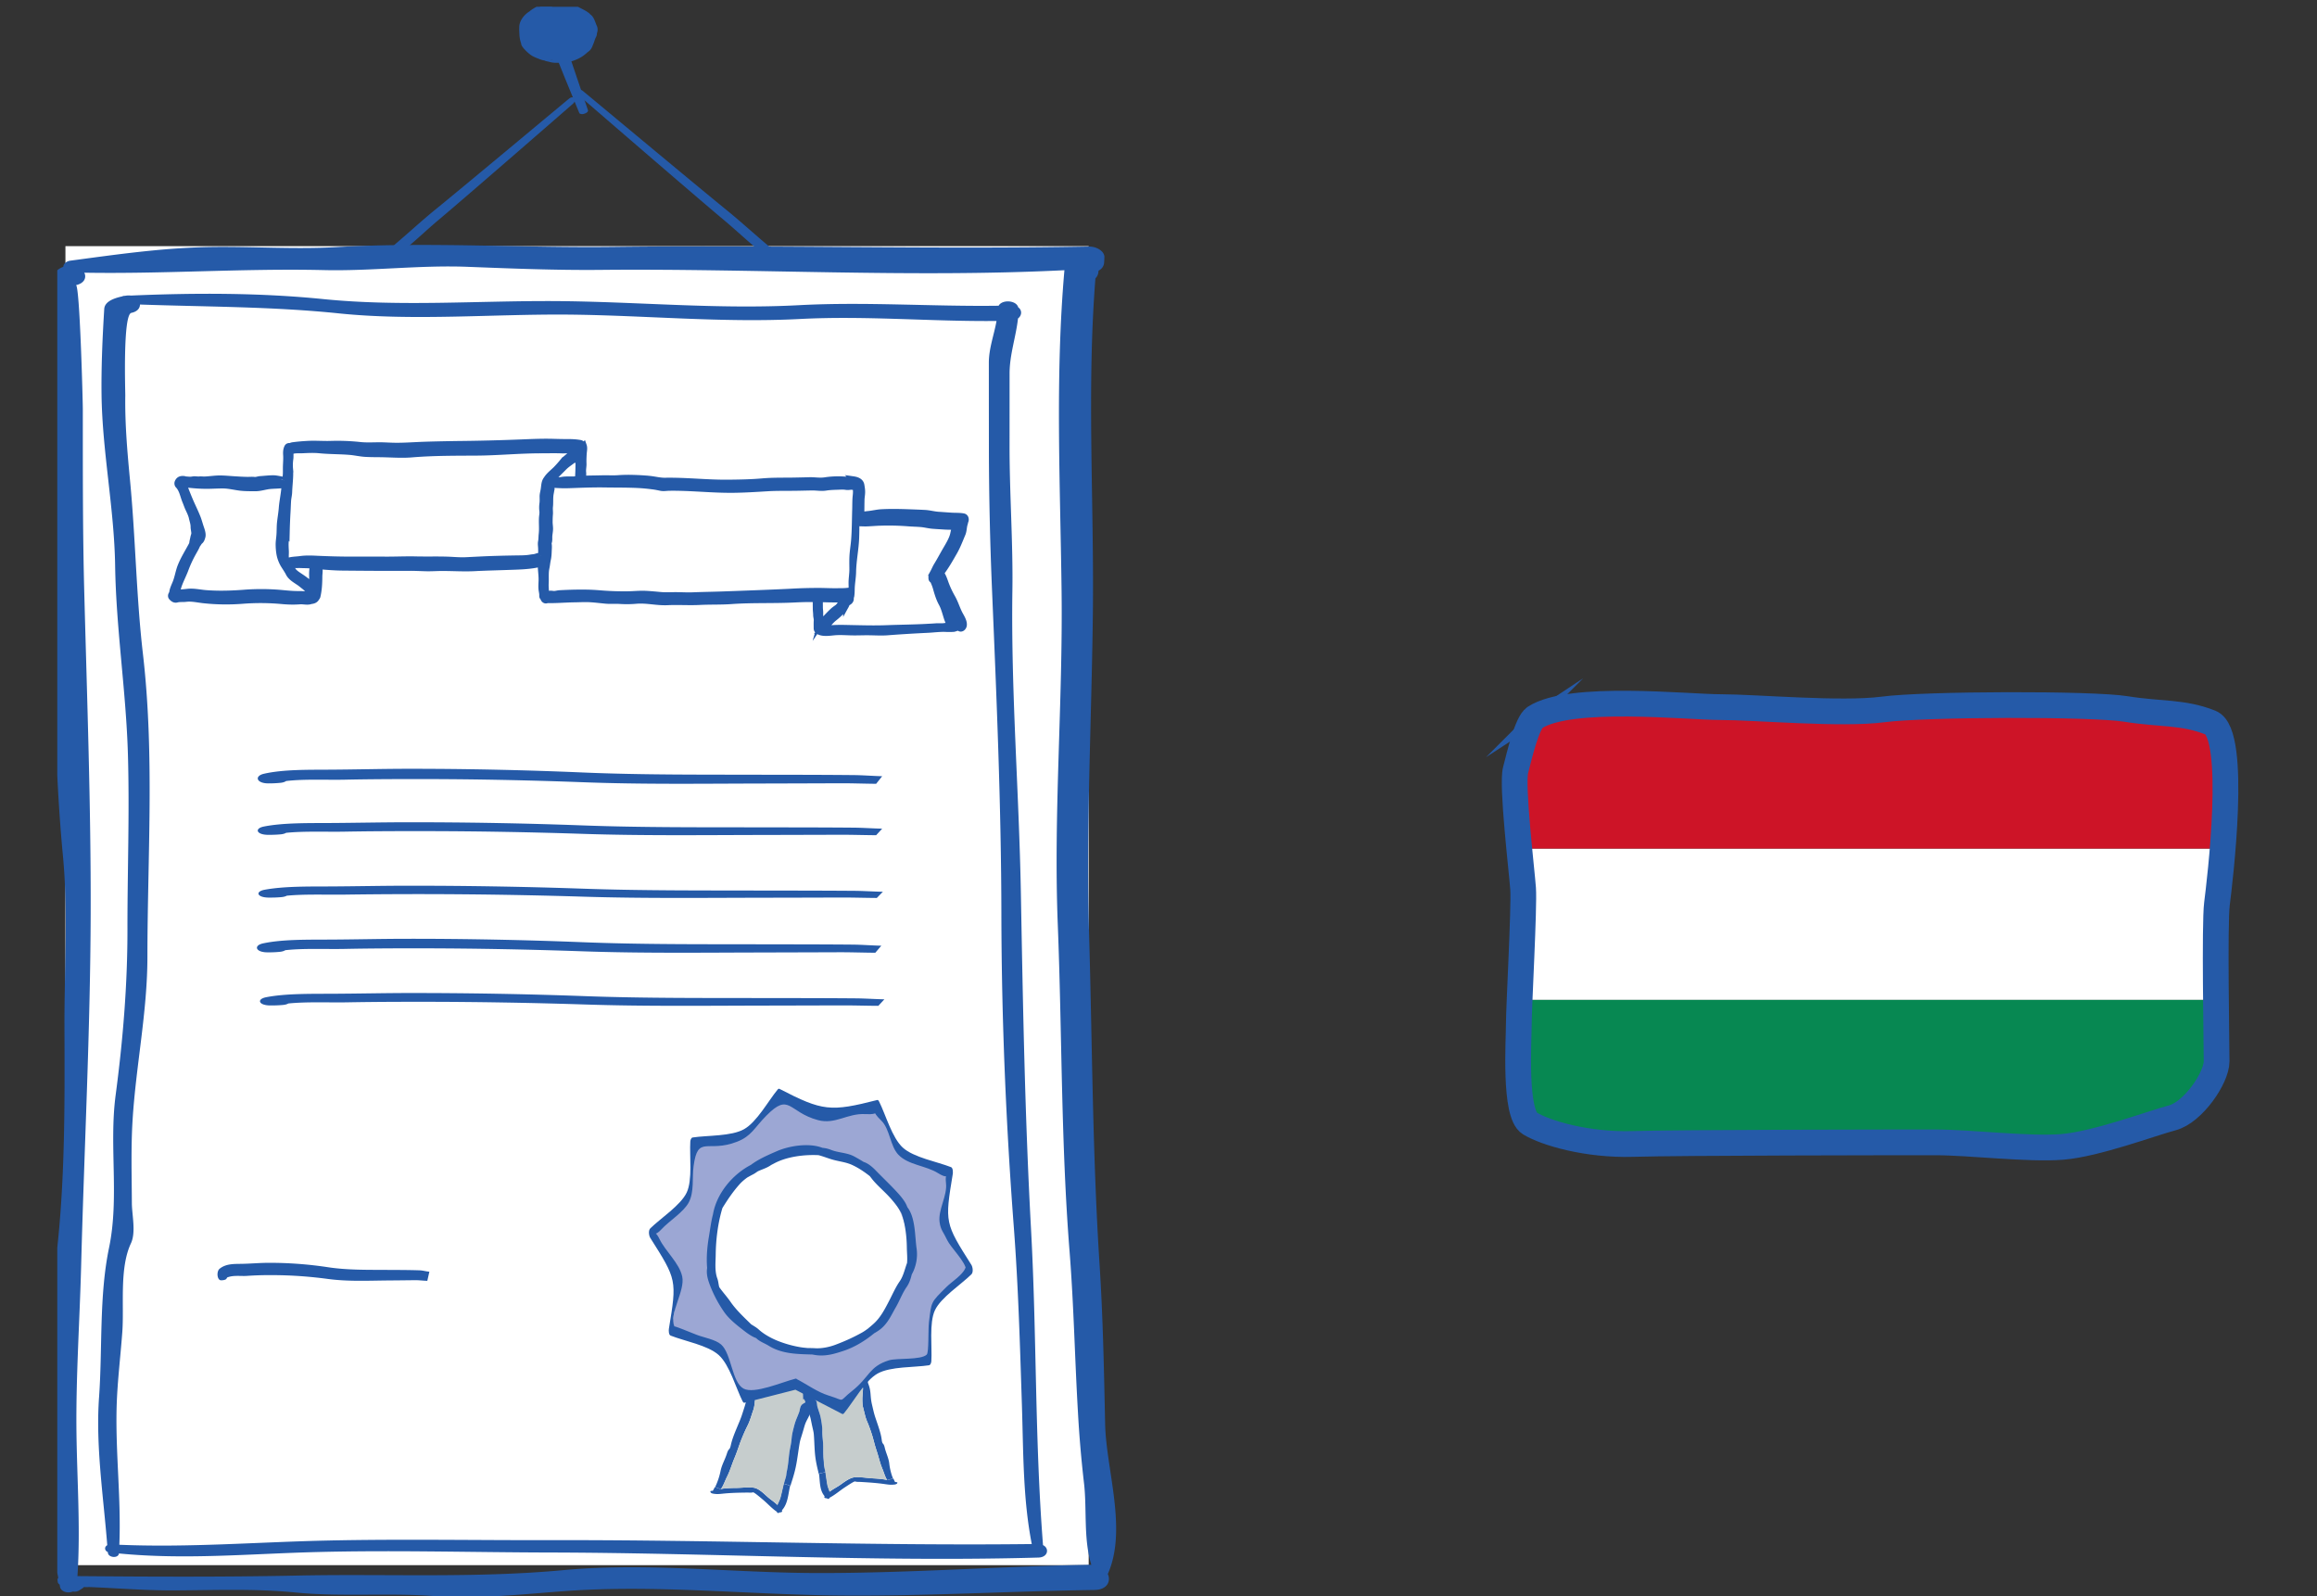 <svg xmlns="http://www.w3.org/2000/svg" xmlns:xlink="http://www.w3.org/1999/xlink" width="180" height="124" viewBox="0 0 180 124"><rect x="0" y="0" width="180" height="124" fill="#333333" stroke="none"/><path fill="#FFF" d="M5.083 19.122h79.493v102.467H5.083z"/><defs><path id="a" d="M4.45.53h82.257v122.909H4.45z"/></defs><clipPath id="b"><use xlink:href="#a" overflow="visible"/></clipPath><path clip-path="url(#b)" fill="#255AA8" d="M45.093 8.846c-.046-.014-.075-.035-.089-.067-.009-.009-2.074-5.002-2.519-6.269-.198-.564-.521-1.081-.682-1.666-.097-.354.91-.759 1.044-.397.228.631.549 1.235.739 1.871.385 1.289 2.105 6.26 2.101 6.28-.02.104-.127.178-.252.223-.119.047-.253.061-.342.025"/><path fill="#255AA8" d="M44.628 7.905a.425.425 0 0 1-.114.152c-.015.018-8.311 7.24-10.411 9.001-.934.78-1.8 1.629-2.76 2.396-.59.472-1.189-.023-.593-.529 1.044-.881 2.054-1.821 3.106-2.673 2.133-1.729 10.366-8.609 10.403-8.629.168-.093.285-.076.348-.007.071.061.087.165.021.289M44.889 7.293a.52.52 0 0 0 .129.158c.016.021 8.958 7.751 11.219 9.642 1.003.838 1.943 1.739 2.975 2.568.631.505 1.21.054.568-.489-1.125-.942-2.218-1.947-3.347-2.864-2.291-1.86-11.147-9.247-11.185-9.269-.178-.105-.296-.095-.356-.031-.068.054-.08.157-.003.285"/><path fill="#FFF" d="M6.36 93.368s-.177 4.947-.38 9.725c-.174 4.093-.151 7.289-.265 7.917-.248 1.36 2.136-2.203 2.136-2.203s.943-3.402.604-7.001c-.27-2.846-2.095-8.438-2.095-8.438M80.652 96.11s.098 3.021.369 8.54c.032.643 2.995.073 2.995.073l-.446-7.103-2.918-1.51z"/><defs><path id="c" d="M4.45.53h82.257v123.542H4.45z"/></defs><clipPath id="d"><use xlink:href="#c" overflow="visible"/></clipPath><path clip-path="url(#d)" fill="#255AA8" d="M47.653 19.18c-7.238.087-14.318-.393-21.549.017-3.174.179-6.465-.053-9.652-.009-3.73.05-7.337.574-10.978 1.061-.338.044-.554.259-.554.477-1.682.609-.968 3.37-.877 4.418.406 4.658.152 9.397.169 14.078.027 9.025-.181 18.226.674 27.229.421 4.412.107 8.911.121 13.331.018 5.542.055 11.153-.509 16.681-.434 4.263-.276 8.641-.388 12.917-.116 4.307-.459 8.909.418 13.193-.04.049-.065.104-.061.155.004.055.011.108.02.163.007.078.061.151.143.2.017.07.025.142.041.213.074.31.513.483.905.362.035-.009.065-.02.097-.03a.677.677 0 0 0 .502-.101c.092-.06.181-.117.271-.177.033-.021.051-.047.075-.07.125.008.25.01.385-.001.693.029 1.388.062 2.079.103 1.491.08 2.96.162 4.457.158 3.206-.01 6.314-.154 9.512.163 3.537.351 7.217.012 10.786.28 3.387.256 6.922-.157 10.288-.399 6.86-.487 13.927.264 20.839.349 6.765.081 13.414-.332 20.152-.425 1.002-.013 1.299-.686 1.042-1.241 1.537-3.454-.132-8.095-.207-11.652-.088-4.121-.165-8.25-.431-12.367-.553-8.551-.569-17.16-.816-25.723-.24-8.294.196-16.579.293-24.878.101-8.69-.483-17.351.198-26.028a.817.817 0 0 0 .239-.596c.247-.129.422-.341.439-.643.01-.13.016-.261.021-.389.028-.474-.598-.856-1.206-.846-12.223.222-24.639-.124-36.938.027m-11.341 1.547c3.458.134 6.847.272 10.319.239 11.943-.118 24.18.618 36.06.025-.726 8.31-.322 16.616-.22 24.938.105 8.628-.636 17.254-.296 25.878.334 8.454.247 16.978.917 25.417.328 4.159.407 8.318.65 12.48a90.11 90.11 0 0 0 .464 5.456c.25 2.042-.055 4.374.577 6.403-.03 0-.058-.008-.088-.005-7.055.124-14.034.651-21.119.642-6.612-.004-13.237-.832-19.801-.226-6.894.639-13.724.279-20.646.422-5.689.119-11.412.092-17.112.043.247-3.699-.034-7.502-.077-11.199-.049-4.278.25-8.585.363-12.868.238-9.15.717-18.282.741-27.441.024-8.307-.281-16.642-.498-24.949-.125-4.727-.109-9.448-.112-14.174 0-.688-.239-9.721-.536-9.654.674-.152.832-.595.653-.97 6.172.108 12.403-.346 18.602-.202 3.728.087 7.402-.397 11.159-.255"/><path clip-path="url(#d)" fill="#255AA8" d="M10.159 22.961a1.366 1.366 0 0 0-.41.013c-.006 0-.016.003-.024.005l-.06.003a.411.411 0 0 0-.177.044c-.659.145-1.356.405-1.39.977-.137 2.225-.236 4.453-.209 6.679.059 4.434.989 8.831 1.055 13.265.075 4.904.857 9.791.995 14.701.129 4.521-.042 9.011-.037 13.528.003 4.34-.347 8.588-.919 12.905-.519 3.938.298 7.967-.512 11.854-.779 3.745-.503 7.814-.776 11.613-.271 3.775.34 7.696.638 11.489-.233.124-.226.416.044.535.001.017.004.033.006.047.025.394.812.465.857.06 5.142.5 10.088.03 15.234-.106 6.118-.161 12.189.021 18.312.033 12.627.029 25.31.748 37.891.392.756-.024.855-.729.352-.966-.643-8.169-.483-16.378-.932-24.557-.476-8.707-.629-17.418-.789-26.128-.141-7.816-.773-15.631-.659-23.444.057-3.747-.224-7.523-.22-11.279l.002-5.623c.003-1.461.495-2.823.654-4.259.315-.24.326-.653.018-.868-.156-.562-1.256-.618-1.523-.123-5.156.071-10.33-.318-15.51-.043-6.355.339-12.593-.278-18.917-.318-5.981-.036-12.056.443-18.005-.152-4.923-.498-10.017-.492-14.989-.277m16.144 1.382c5.853.604 12.014.042 17.906.097 5.994.059 11.91.651 17.947.34 5.115-.266 10.179.207 15.26.155-.192 1.089-.597 2.126-.596 3.253 0 2.128.002 4.26.004 6.389.002 3.759.085 7.499.243 11.252.355 8.372.714 16.815.727 25.194.014 8.125.354 16.271.972 24.38.346 4.586.474 9.169.623 13.761.116 3.574.07 7.236.766 10.785-12.361.142-24.817-.328-37.227-.304-5.856.016-11.666-.096-17.515.031-5.415.117-10.706.556-16.142.328.145-3.531-.291-7-.215-10.522.043-1.987.296-3.981.443-5.968.159-2.066-.243-4.978.675-6.931.401-.859.075-2.215.07-3.114-.009-2.131-.076-4.255.052-6.387.256-4.263 1.153-8.451 1.156-12.733.006-7.853.561-15.728-.35-23.567-.519-4.482-.57-8.968-.999-13.45-.211-2.204-.402-4.398-.37-6.607.004-.349-.197-6.28.47-6.419.473-.098.673-.373.67-.648 5.174.181 10.287.154 15.43.685M46.358 1.99c-.117-.25-.205-.677-.503-.872a.723.723 0 0 0-.071-.079 2.699 2.699 0 0 0-.463-.293c-.196-.104-.396-.202-.592-.306a1.008 1.008 0 0 0-.384-.128 7.083 7.083 0 0 0-.3-.079c-.235-.057-.471-.011-.71-.044a1.294 1.294 0 0 0-.251-.008c-.41-.052-.948.101-1.274.275-.22.12-.479.256-.671.425-.484.302-.818.799-.799 1.268-.013.169.005.347.011.511.01.231.048.479.133.704.006.123.068.229.157.341.157.198.368.397.586.56.164.118.381.21.581.286.134.054.313.127.482.146.019.011.039.02.06.027.109.039.228.055.342.087.431.123.868.055 1.302-.002.059 0 .119-.003.178-.009.257-.027.453-.108.676-.206.307-.134.568-.322.792-.534.078-.054.151-.108.206-.174.14-.152.182-.321.259-.498.07-.158.107-.346.192-.498a.634.634 0 0 0 .075-.302.754.754 0 0 0-.014-.598m-3.479 2.664a1.584 1.584 0 0 1-.16-.035l.229.038c-.024-.001-.046 0-.069-.003"/><path fill="#255AA8" d="M68.533 60.3c-.757-.019-1.506-.083-2.255-.088-2.349-.024-4.695-.023-7.045-.027-4.672-.013-9.345.021-13.998-.177a312.573 312.573 0 0 0-13.466-.285c-2.07 0-4.125.058-6.194.068-1.654.01-3.579-.022-5.068.317-.78.178-.59.78.424.748.284.001.564-.016.838-.041.21-.019.364-.072.457-.141 1.417-.169 3.159-.074 4.554-.105 1.927-.041 3.842-.047 5.771-.047 4.276 0 8.537.087 12.797.247 4.508.17 9.013.109 13.533.099 2.116-.005 4.228-.012 6.343-.02.955-.005 1.891.033 2.841.041l.468-.589zM68.533 64.374c-.759-.017-1.506-.073-2.255-.079-2.349-.02-4.695-.019-7.045-.023-4.672-.01-9.345.021-13.998-.152-4.483-.166-8.96-.245-13.466-.243-2.07 0-4.125.047-6.194.058-1.655.008-3.58-.021-5.069.272-.78.152-.59.675.424.646.284.001.563-.011.838-.034.21-.017.364-.063.457-.121 1.417-.145 3.159-.064 4.554-.092 1.927-.035 3.842-.041 5.771-.041 4.276 0 8.537.074 12.794.215 4.512.146 9.016.095 13.538.084 2.114-.003 4.226-.011 6.341-.016.955-.004 1.889.029 2.841.035l.469-.509zM68.586 69.276c-.757-.015-1.505-.068-2.255-.073-2.349-.018-4.695-.018-7.043-.021-4.672-.013-9.346.017-13.999-.146-4.485-.155-8.959-.23-13.465-.23-2.072 0-4.125.046-6.195.057-1.655.006-3.58-.02-5.069.256-.779.146-.59.637.423.609.284.003.565-.009.838-.032.211-.015.364-.061.458-.114 1.417-.137 3.158-.062 4.554-.085a415.978 415.978 0 0 1 18.567.163c4.509.137 9.013.089 13.534.079 2.115-.003 4.229-.008 6.342-.016.956-.004 1.889.029 2.841.034l.469-.481zM33.356 98.791c-.258-.019-.511-.1-.767-.107-.796-.028-1.591-.027-2.389-.031-1.584-.014-3.171.027-4.749-.215a30.345 30.345 0 0 0-4.569-.337c-.703 0-1.4.067-2.102.079-.561.011-1.213-.027-1.719.381-.265.213-.2.938.144.896a.8.8 0 0 0 .285-.047c.07-.021.122-.087.154-.167.481-.201 1.071-.092 1.546-.127a25.056 25.056 0 0 1 1.958-.058c1.449 0 2.896.104 4.341.298 1.53.203 3.058.132 4.592.116.718-.005 1.434-.013 2.151-.022.323-.004.642.042.965.05l.159-.709zM68.467 73.467c-.757-.018-1.504-.08-2.254-.086-2.348-.021-4.695-.018-7.043-.024-4.675-.011-9.347.021-14-.166a335.13 335.13 0 0 0-13.464-.262c-2.072 0-4.125.054-6.195.062-1.655.009-3.58-.024-5.069.294-.78.166-.588.727.424.696.283.003.563-.009.838-.036.211-.018.364-.067.457-.129 1.417-.159 3.159-.072 4.554-.099 1.927-.04 3.843-.047 5.771-.047 4.277.003 8.538.085 12.797.232 4.509.157 9.013.103 13.535.092 2.114-.006 4.227-.011 6.342-.019.955-.003 1.888.032 2.84.038l.467-.546zM68.705 77.632c-.757-.016-1.505-.071-2.255-.076-2.347-.02-4.695-.019-7.043-.022-4.673-.011-9.345.02-13.999-.151-4.485-.164-8.96-.242-13.465-.242-2.072 0-4.126.05-6.195.058-1.654.008-3.579-.021-5.069.269-.779.153-.589.669.423.639.284.001.564-.01.838-.034.211-.015.365-.061.458-.118 1.417-.146 3.158-.064 4.553-.089 1.929-.036 3.844-.043 5.771-.043 4.276.002 8.537.075 12.795.212 4.51.146 9.014.095 13.535.084 2.116-.003 4.228-.011 6.342-.015.956-.005 1.89.03 2.842.033l.469-.505zM73.361 48.633c-.207.033-.428.003-.639.017-.243.019-.485.03-.728.043-1.035.057-2.064.062-3.097.102-.966.038-1.939.007-2.907-.012-.671-.016-1.344-.029-2.008.087.297-.261.527-.615.84-.857.232-.182.431-.369.638-.589.113-.12.197-.234.271-.387a.514.514 0 0 0 .056-.161.122.122 0 0 0 0-.027.538.538 0 0 0 .217-.121.295.295 0 0 0 .09-.287c.079-.211.073-.506.077-.685.009-.438.098-.874.107-1.316.017-.913.212-1.798.24-2.707.012-.359.016-.721.018-1.082.271-.003.544.022.814.013.354-.013.709-.048 1.064-.056a19.991 19.991 0 0 1 2.134.049c.322.027.646.03.972.057.307.022.607.105.915.133.311.025.627.042.94.062.272.02.55.006.82.036-.068.166-.11.355-.142.514-.089.427-.375.884-.592 1.256-.231.395-.442.801-.68 1.188-.117.188-.197.394-.303.587a1.171 1.171 0 0 0-.088.207c-.031.035-.045.084-.031.13a.609.609 0 0 0 .001.128c.012.07.064.12.12.125.021.055.038.108.058.149.07.161.128.319.176.49.107.387.236.799.425 1.145.217.393.302.817.449 1.241a3.2 3.2 0 0 0 .232.495c.004.003.005.008.007.011-.157-.013-.316 0-.466.022m-9.543-.25a1.19 1.19 0 0 0-.085.111c.003-.011.006-.02.007-.03.034-.16.053-.354.006-.511-.035-.112-.02-.254-.023-.37-.001-.136-.026-.269-.025-.403 0-.203-.007-.424.008-.631.193.003.385.009.579.014.39.011.78.008 1.171.009.112 0 .224-.014.335-.02-.143.137-.296.267-.442.402-.218.202-.472.33-.688.536-.207.196-.404.406-.598.615-.086.089-.165.185-.245.278m-2.455-2.416c-1.702.082-3.406.142-5.109.204-.802.03-1.603.038-2.405.071-.4.016-.8-.004-1.2-.011-.445-.009-.891.029-1.333-.012-.385-.034-.769-.073-1.156-.092-.42-.021-.84.021-1.263.034a22.393 22.393 0 0 1-2.375-.081c-.823-.067-1.634-.057-2.461-.027-.201.008-.402.017-.601.028-.155.011-.356.08-.507.051a1.046 1.046 0 0 0-.536.05c.015-.284-.038-.575-.019-.863.022-.392-.027-.818.056-1.2.047-.217.063-.439.112-.66.05-.22.059-.44.067-.664.009-.185.029-.383-.009-.562-.008-.038.03-.145.038-.185.024-.125.011-.261.016-.386.009-.189.055-.373.058-.564.003-.184-.032-.364-.032-.55.002-.197.005-.394.022-.59.018-.198-.02-.391.002-.587.04-.344-.006-.697.06-1.04.031-.165.066-.326.062-.494a1.04 1.04 0 0 1 .018-.206c.205.048.417.053.635.062.391.021.801 0 1.195-.014.786-.03 1.577-.053 2.363-.039.834.012 1.674.002 2.506.043.396.02.792.059 1.185.112.206.026.406.071.609.111.195.038.435-.008.636-.009 1.668-.024 3.321.178 4.991.158.863-.011 1.72-.064 2.584-.117.797-.052 1.601-.027 2.397-.043.36-.006.721-.016 1.082-.022.357-.01.741.068 1.097.012.356-.058.703-.058 1.06-.073.179-.008.349-.012.524.017.14.021.27 0 .404-.02a.331.331 0 0 0 .082.016c.031.001.226.011.231.03.062.19.048.451.026.647-.041.359-.03.715-.041 1.074-.025.775-.022 1.549-.08 2.325-.026.363-.086.728-.119 1.097-.037.405-.023.806-.021 1.213.004.362-.065.722-.063 1.081.001.195.015.384-.011.579-.021.008-.046.017-.069.034.004-.005-.154-.021-.137-.021-.096.012-.19.021-.287.027-.189.014-.378.006-.567.012-.427.008-.853-.014-1.279-.02a36.703 36.703 0 0 0-2.438.064m-19.705-2.732c-.151.052-.283.048-.434.076-.414.073-.823.059-1.24.068-.855.015-1.713.036-2.569.076l-1.245.062c-.44.02-.887-.024-1.327-.041-.83-.031-1.662-.003-2.495-.021-.838-.021-1.676.024-2.516.015-.868-.007-1.736-.003-2.606-.001-.867 0-1.726-.026-2.59-.065-.437-.021-.865-.038-1.302.022-.333.048-.708.035-1.024.169-.009-.003-.021-.003-.03-.004-.118-.239-.058-.483-.068-.761-.013-.268-.035-.531-.005-.802.027-.227.064-.441.069-.672a47.55 47.55 0 0 1 .071-1.685c.014-.258.021-.512.038-.771.014-.226.076-.442.083-.669.02-.59.112-1.188.071-1.773a3.445 3.445 0 0 1 .018-.799c.03-.181-.002-.393.029-.579.273-.129.656-.086.929-.099.436-.02.875-.041 1.31.002.788.079 1.584.061 2.375.129.396.035.783.128 1.182.151.411.025.821.021 1.232.027.799.012 1.589.08 2.39.012 1.659-.137 3.339-.128 5-.137 1.676-.01 3.351-.18 5.023-.179.541 0 1.076-.017 1.617.005.233.009.463-.019.694-.009.071.004.146.004.223.006-.087.104-.166.21-.229.283-.183.212-.423.353-.604.568a9.839 9.839 0 0 1-.525.593c-.229.229-.494.428-.689.691a.653.653 0 0 0-.05.078c-.209.25-.179.568-.241.888-.033.168-.078.335-.074.508.003.177.011.36-.015.534a2.204 2.204 0 0 0-.001.585c.019.177-.03.378-.036.558-.017.42.03.818-.019 1.236-.021.188-.012.379-.048.564-.037.187-.001.342.005.527.006.188.002.373-.005.561a1.298 1.298 0 0 0-.372.073m-17.415 1.424c.005.293.012.587.004.881-.113-.169-.283-.299-.438-.425-.192-.152-.399-.287-.601-.422-.178-.121-.376-.253-.479-.453a2.731 2.731 0 0 0-.259-.381c.102 0 .206-.004.29.014.184.048.406.019.594.027.227.011.451.007.676.023l.309.027c-.021.071-.06.163-.068.216-.022.161-.03.329-.028.493m-1.03 1.486c-.489.004-.973-.05-1.457-.094a17.565 17.565 0 0 0-2.883-.002c-.972.07-1.927.098-2.896.021-.404-.033-.812-.123-1.214-.113-.203.005-.402.045-.603.053-.104.004-.304.066-.454.074.076-.186.118-.395.179-.576.155-.449.385-.87.548-1.319a9.25 9.25 0 0 1 .542-1.175c.12-.219.265-.453.364-.699l.025-.027c.066-.074.102-.172.167-.224.121-.092.162-.234.201-.38.057-.218-.069-.547-.136-.744-.081-.241-.141-.482-.233-.715-.177-.453-.393-.879-.584-1.322a29.471 29.471 0 0 1-.47-1.178.225.225 0 0 0 .113-.092c.586.073 1.176.12 1.771.111.395-.005.788-.033 1.185-.027.433.011.866.123 1.296.174.387.044.782.039 1.171.041.369.001.75-.133 1.116-.171.292-.028.586-.027.881-.057.074-.007.171-.011.265-.028l-.017.198c-.041.534-.161 1.053-.203 1.587-.027.364-.092.726-.133 1.088-.037.321-.026.643-.046.965-.016.286-.071.553-.064.838.005.256.029.527.08.772.054.256.171.545.303.763.127.209.284.426.394.646.198.402.68.6 1 .863.21.174.416.307.575.54.04.056.092.12.15.18l-.001.006a.208.208 0 0 0-.014.092 5.658 5.658 0 0 0-.918-.069m21.41-10.468c.093-.076.174-.174.259-.261a1.73 1.73 0 0 0 .076-.085v.008c-.022.175-.022.382-.022.562.001.429-.01.884-.043 1.316a3.884 3.884 0 0 0-.155.013c-.374.036-.746-.021-1.117.053-.143.027-.308.01-.454.016-.091.003-.178.019-.268.035a.214.214 0 0 0 0-.104l.115-.113c.264-.268.533-.53.797-.798.238-.242.55-.429.812-.642m29.894 11.928c-.191-.397-.319-.82-.54-1.203a7.16 7.16 0 0 1-.555-1.221c-.069-.197-.169-.467-.312-.659.389-.512.711-1.079 1.033-1.643.255-.446.439-.938.64-1.414.104-.246.087-.562.179-.812a.228.228 0 0 0 .011-.104c.101-.146.078-.401-.134-.439-.294-.053-.588-.038-.886-.053-.345-.02-.69-.051-1.034-.07-.341-.021-.672-.115-1.013-.141-.374-.022-.75-.034-1.125-.049-.764-.028-1.528-.05-2.296-.009-.332.017-.66.1-.991.136a5.35 5.35 0 0 0-.575.085c.002-.392.006-.782.013-1.173.004-.199.046-.396.049-.596.004-.186-.029-.371-.059-.552-.056-.327-.378-.42-.639-.457a.225.225 0 0 0-.207.069 6.842 6.842 0 0 0-1.985.009c-.382.062-.807-.016-1.193-.008-.427.013-.855.021-1.285.029-.793.012-1.595-.008-2.387.062-.867.076-1.734.091-2.601.101-1.656.02-3.299-.18-4.955-.151-.405.007-.809-.104-1.212-.145a17.428 17.428 0 0 0-1.25-.076 11.618 11.618 0 0 0-1.165.02c-.415.034-.823-.001-1.24.011-.509.014-1.022.013-1.533.037a1.55 1.55 0 0 0 .037-.488c-.028-.229.036-.457.027-.684-.011-.253.002-.55.019-.803.016-.214.067-.408-.004-.608a.136.136 0 0 0-.104-.09.279.279 0 0 0-.172-.108 4.956 4.956 0 0 0-.881-.068 44.023 44.023 0 0 1-1.205-.021c-.791-.023-1.596.01-2.388.043a165.04 165.04 0 0 1-5.167.128c-.838.014-1.676.029-2.518.058-.8.027-1.595.095-2.397.073-.397-.011-.793-.041-1.19-.033-.454.006-.909.027-1.361-.022a16.506 16.506 0 0 0-2.323-.084c-.6.015-1.189-.038-1.792 0-.352.021-.703.049-1.053.096a.668.668 0 0 0-.269.082c-.081-.031-.178-.011-.226.1-.089.194-.09.39-.077.6.018.277-.007.567-.017.845-.01.291.014.568-.028.859a3.415 3.415 0 0 0-.023.173.195.195 0 0 0-.08.083c.027-.051-.672-.163-.732-.165-.378-.017-.746.037-1.121.06-.162.011-.315.084-.479.062-.188-.02-.387.003-.575-.003-.375-.006-.753-.032-1.125-.057-.33-.022-.646-.052-.979-.052-.383.002-.767.065-1.148.082-.146.005-.293-.018-.438-.004-.157.015-.344-.035-.494-.003-.173.036-.318.02-.49.006a.338.338 0 0 0-.104.006.187.187 0 0 0-.1-.043c-.222-.024-.407.019-.501.263-.028.073-.01.181.041.232.323.334.382.813.56 1.239.081.195.145.392.233.58.096.201.223.463.271.683.05.239.139.459.139.712 0 .158.043.311.055.468.01.142-.044.221-.07.354-.026.143-.086.336-.095.51-.295.568-.647 1.106-.89 1.706-.164.404-.225.837-.375 1.242-.096.262-.282.598-.292.903-.083.075-.125.21-.046.302.107.119.238.221.406.176.231-.062.468-.025.702-.053.455-.058.915.053 1.364.104 1.017.111 2.022.124 3.046.046a18.09 18.09 0 0 1 2.981.014c.5.048.98.067 1.481.027.263-.021.6.083.845-.021.148-.011.318-.056.406-.185.01-.017.023-.038.032-.062a.245.245 0 0 0 .081-.13c.119-.51.141-1.012.145-1.531 0-.205.052-.447.002-.646-.013-.052-.024-.104-.037-.152.629.053 1.254.104 1.892.108 1.729.017 3.457.028 5.188.018.405-.001.807.021 1.211.032.428.013.859-.021 1.288-.021.852 0 1.689.058 2.543.013.86-.046 1.72-.062 2.58-.094.742-.027 1.468-.034 2.204-.176.114-.021.214-.045.324-.049-.009.437.078.866.061 1.309-.007.201-.022.403-.007.606.012.177.073.362.061.542-.006.079.033.134.085.157.003.145.166.275.289.186.689.02 1.391-.047 2.084-.057.404-.003.804-.031 1.205-.012.425.021.846.077 1.269.116.361.034.726 0 1.087.02a8.36 8.36 0 0 0 1.256-.011c.829-.078 1.638.149 2.462.108.834-.041 1.665.025 2.503-.019.804-.041 1.611-.009 2.419-.065 1.679-.122 3.36-.041 5.042-.131.518-.027 1.036-.034 1.554-.027-.017.24-.005.492-.005.724-.002.17.029.339.029.51.001.146.056.282.046.429-.014.183-.006.371-.007.558-.003.117.029.205.097.245.01.011.021.018.034.03.326.21.869.12 1.235.087.461-.044.929-.002 1.388.005.455.009.91-.016 1.364-.008.462.006.923.036 1.386.001 1.044-.082 2.09-.143 3.135-.193.476-.024.965-.093 1.439-.068.185.009.376.006.562-.006.072-.006.252-.081.38-.116a.702.702 0 0 0 .068.057c.155.116.325-.047.352-.217.046-.326-.233-.705-.363-.976"/><path fill="none" stroke="#255AA8" stroke-width=".458" stroke-miterlimit="10" d="M73.361 48.633c-.207.033-.428.003-.639.017-.243.019-.485.03-.728.043-1.035.057-2.064.062-3.097.102-.966.038-1.939.007-2.907-.012-.671-.016-1.344-.029-2.008.087.297-.261.527-.615.84-.857.232-.182.431-.369.638-.589.113-.12.197-.234.271-.387a.514.514 0 0 0 .056-.161.122.122 0 0 0 0-.027.538.538 0 0 0 .217-.121.295.295 0 0 0 .09-.287c.079-.211.073-.506.077-.685.009-.438.098-.874.107-1.316.017-.913.212-1.798.24-2.707.012-.359.016-.721.018-1.082.271-.003.544.022.814.013.354-.013.709-.048 1.064-.056a19.991 19.991 0 0 1 2.134.049c.322.027.646.03.972.057.307.022.607.105.915.133.311.025.627.042.94.062.272.02.55.006.82.036-.068.166-.11.355-.142.514-.089.427-.375.884-.592 1.256-.231.395-.442.801-.68 1.188-.117.188-.197.394-.303.587a1.171 1.171 0 0 0-.088.207c-.031.035-.045.084-.031.13a.609.609 0 0 0 .001.128c.012.07.064.12.12.125.021.055.038.108.058.149.07.161.128.319.176.49.107.387.236.799.425 1.145.217.393.302.817.449 1.241a3.2 3.2 0 0 0 .232.495c.004.003.005.008.007.011-.157-.013-.316 0-.466.022zm-9.543-.25a1.19 1.19 0 0 0-.085.111c.003-.011.006-.02.007-.03.034-.16.053-.354.006-.511-.035-.112-.02-.254-.023-.37-.001-.136-.026-.269-.025-.403 0-.203-.007-.424.008-.631.193.003.385.009.579.014.39.011.78.008 1.171.009.112 0 .224-.014.335-.02-.143.137-.296.267-.442.402-.218.202-.472.33-.688.536-.207.196-.404.406-.598.615-.086.089-.165.185-.245.278zm-2.455-2.416c-1.702.082-3.406.142-5.109.204-.802.03-1.603.038-2.405.071-.4.016-.8-.004-1.2-.011-.445-.009-.891.029-1.333-.012-.385-.034-.769-.073-1.156-.092-.42-.021-.84.021-1.263.034a22.393 22.393 0 0 1-2.375-.081c-.823-.067-1.634-.057-2.461-.027-.201.008-.402.017-.601.028-.155.011-.356.08-.507.051a1.046 1.046 0 0 0-.536.05c.015-.284-.038-.575-.019-.863.022-.392-.027-.818.056-1.2.047-.217.063-.439.112-.66.05-.22.059-.44.067-.664.009-.185.029-.383-.009-.562-.008-.038.03-.145.038-.185.024-.125.011-.261.016-.386.009-.189.055-.373.058-.564.003-.184-.032-.364-.032-.55.002-.197.005-.394.022-.59.018-.198-.02-.391.002-.587.04-.344-.006-.697.06-1.04.031-.165.066-.326.062-.494a1.04 1.04 0 0 1 .018-.206c.205.048.417.053.635.062.391.021.801 0 1.195-.014.786-.03 1.577-.053 2.363-.039.834.012 1.674.002 2.506.043.396.02.792.059 1.185.112.206.026.406.071.609.111.195.038.435-.008.636-.009 1.668-.024 3.321.178 4.991.158.863-.011 1.72-.064 2.584-.117.797-.052 1.601-.027 2.397-.043.36-.006.721-.016 1.082-.022.357-.01.741.068 1.097.012.356-.058.703-.058 1.06-.073.179-.008.349-.012.524.017.14.021.27 0 .404-.02a.331.331 0 0 0 .082.016c.031.001.226.011.231.03.062.19.048.451.026.647-.041.359-.03.715-.041 1.074-.025.775-.022 1.549-.08 2.325-.026.363-.086.728-.119 1.097-.037.405-.023.806-.021 1.213.004.362-.065.722-.063 1.081.001.195.015.384-.011.579-.021.008-.046.017-.069.034.004-.005-.154-.021-.137-.021-.096.012-.19.021-.287.027-.189.014-.378.006-.567.012-.427.008-.853-.014-1.279-.02a36.703 36.703 0 0 0-2.438.064zm-19.705-2.732c-.151.052-.283.048-.434.076-.414.073-.823.059-1.24.068-.855.015-1.713.036-2.569.076l-1.245.062c-.44.02-.887-.024-1.327-.041-.83-.031-1.662-.003-2.495-.021-.838-.021-1.676.024-2.516.015-.868-.007-1.736-.003-2.606-.001-.867 0-1.726-.026-2.59-.065-.437-.021-.865-.038-1.302.022-.333.048-.708.035-1.024.169-.009-.003-.021-.003-.03-.004-.118-.239-.058-.483-.068-.761-.013-.268-.035-.531-.005-.802.027-.227.064-.441.069-.672a47.55 47.55 0 0 1 .071-1.685c.014-.258.021-.512.038-.771.014-.226.076-.442.083-.669.02-.59.112-1.188.071-1.773a3.445 3.445 0 0 1 .018-.799c.03-.181-.002-.393.029-.579.273-.129.656-.086.929-.099.436-.02.875-.041 1.31.002.788.079 1.584.061 2.375.129.396.035.783.128 1.182.151.411.025.821.021 1.232.027.799.012 1.589.08 2.39.012 1.659-.137 3.339-.128 5-.137 1.676-.01 3.351-.18 5.023-.179.541 0 1.076-.017 1.617.005.233.009.463-.019.694-.009.071.004.146.004.223.006-.087.104-.166.21-.229.283-.183.212-.423.353-.604.568a9.839 9.839 0 0 1-.525.593c-.229.229-.494.428-.689.691a.653.653 0 0 0-.05.078c-.209.25-.179.568-.241.888-.033.168-.078.335-.074.508.003.177.011.36-.015.534a2.204 2.204 0 0 0-.001.585c.019.177-.03.378-.036.558-.017.42.03.818-.019 1.236-.021.188-.012.379-.048.564-.037.187-.001.342.005.527.006.188.002.373-.005.561a1.298 1.298 0 0 0-.372.073zm-17.415 1.424c.005.293.012.587.004.881-.113-.169-.283-.299-.438-.425-.192-.152-.399-.287-.601-.422-.178-.121-.376-.253-.479-.453a2.731 2.731 0 0 0-.259-.381c.102 0 .206-.004.29.014.184.048.406.019.594.027.227.011.451.007.676.023l.309.027c-.021.071-.06.163-.068.216-.022.161-.03.329-.028.493zm-1.03 1.486c-.489.004-.973-.05-1.457-.094a17.565 17.565 0 0 0-2.883-.002c-.972.07-1.927.098-2.896.021-.404-.033-.812-.123-1.214-.113-.203.005-.402.045-.603.053-.104.004-.304.066-.454.074.076-.186.118-.395.179-.576.155-.449.385-.87.548-1.319a9.25 9.25 0 0 1 .542-1.175c.12-.219.265-.453.364-.699l.025-.027c.066-.074.102-.172.167-.224.121-.092.162-.234.201-.38.057-.218-.069-.547-.136-.744-.081-.241-.141-.482-.233-.715-.177-.453-.393-.879-.584-1.322a29.471 29.471 0 0 1-.47-1.178.225.225 0 0 0 .113-.092c.586.073 1.176.12 1.771.111.395-.005.788-.033 1.185-.027.433.011.866.123 1.296.174.387.044.782.039 1.171.041.369.001.75-.133 1.116-.171.292-.028.586-.027.881-.057.074-.007.171-.011.265-.028l-.017.198c-.041.534-.161 1.053-.203 1.587-.027.364-.092.726-.133 1.088-.037.321-.026.643-.046.965-.016.286-.071.553-.064.838.005.256.029.527.08.772.054.256.171.545.303.763.127.209.284.426.394.646.198.402.68.6 1 .863.21.174.416.307.575.54.04.056.092.12.15.18l-.001.006a.208.208 0 0 0-.014.092 5.658 5.658 0 0 0-.918-.069zm21.41-10.468c.093-.076.174-.174.259-.261a1.73 1.73 0 0 0 .076-.085v.008c-.022.175-.022.382-.022.562.001.429-.01.884-.043 1.316a3.884 3.884 0 0 0-.155.013c-.374.036-.746-.021-1.117.053-.143.027-.308.01-.454.016-.091.003-.178.019-.268.035a.214.214 0 0 0 0-.104l.115-.113c.264-.268.533-.53.797-.798.238-.242.55-.429.812-.642zm29.894 11.928c-.191-.397-.319-.82-.54-1.203a7.16 7.16 0 0 1-.555-1.221c-.069-.197-.169-.467-.312-.659.389-.512.711-1.079 1.033-1.643.255-.446.439-.938.64-1.414.104-.246.087-.562.179-.812a.228.228 0 0 0 .011-.104c.101-.146.078-.401-.134-.439-.294-.053-.588-.038-.886-.053-.345-.02-.69-.051-1.034-.07-.341-.021-.672-.115-1.013-.141-.374-.022-.75-.034-1.125-.049-.764-.028-1.528-.05-2.296-.009-.332.017-.66.1-.991.136a5.35 5.35 0 0 0-.575.085c.002-.392.006-.782.013-1.173.004-.199.046-.396.049-.596.004-.186-.029-.371-.059-.552-.056-.327-.378-.42-.639-.457a.225.225 0 0 0-.207.069 6.842 6.842 0 0 0-1.985.009c-.382.062-.807-.016-1.193-.008-.427.013-.855.021-1.285.029-.793.012-1.595-.008-2.387.062-.867.076-1.734.091-2.601.101-1.656.02-3.299-.18-4.955-.151-.405.007-.809-.104-1.212-.145a17.428 17.428 0 0 0-1.25-.076 11.618 11.618 0 0 0-1.165.02c-.415.034-.823-.001-1.24.011-.509.014-1.022.013-1.533.037a1.55 1.55 0 0 0 .037-.488c-.028-.229.036-.457.027-.684-.011-.253.002-.55.019-.803.016-.214.067-.408-.004-.608a.136.136 0 0 0-.104-.09.279.279 0 0 0-.172-.108 4.956 4.956 0 0 0-.881-.068 44.023 44.023 0 0 1-1.205-.021c-.791-.023-1.596.01-2.388.043a165.04 165.04 0 0 1-5.167.128c-.838.014-1.676.029-2.518.058-.8.027-1.595.095-2.397.073-.397-.011-.793-.041-1.19-.033-.454.006-.909.027-1.361-.022a16.506 16.506 0 0 0-2.323-.084c-.6.015-1.189-.038-1.792 0-.352.021-.703.049-1.053.096a.668.668 0 0 0-.269.082c-.081-.031-.178-.011-.226.1-.089.194-.09.39-.077.6.018.277-.007.567-.017.845-.01.291.014.568-.028.859a3.415 3.415 0 0 0-.023.173.195.195 0 0 0-.08.083c.027-.051-.672-.163-.732-.165-.378-.017-.746.037-1.121.06-.162.011-.315.084-.479.062-.188-.02-.387.003-.575-.003-.375-.006-.753-.032-1.125-.057-.33-.022-.646-.052-.979-.052-.383.002-.767.065-1.148.082-.146.005-.293-.018-.438-.004-.157.015-.344-.035-.494-.003-.173.036-.318.02-.49.006a.338.338 0 0 0-.104.006.187.187 0 0 0-.1-.043c-.222-.024-.407.019-.501.263-.028.073-.01.181.041.232.323.334.382.813.56 1.239.081.195.145.392.233.58.096.201.223.463.271.683.05.239.139.459.139.712 0 .158.043.311.055.468.01.142-.044.221-.07.354-.026.143-.086.336-.095.51-.295.568-.647 1.106-.89 1.706-.164.404-.225.837-.375 1.242-.096.262-.282.598-.292.903-.083.075-.125.21-.046.302.107.119.238.221.406.176.231-.062.468-.025.702-.053.455-.058.915.053 1.364.104 1.017.111 2.022.124 3.046.046a18.09 18.09 0 0 1 2.981.014c.5.048.98.067 1.481.027.263-.021.6.083.845-.021.148-.011.318-.056.406-.185.01-.017.023-.038.032-.062a.245.245 0 0 0 .081-.13c.119-.51.141-1.012.145-1.531 0-.205.052-.447.002-.646-.013-.052-.024-.104-.037-.152.629.053 1.254.104 1.892.108 1.729.017 3.457.028 5.188.018.405-.001.807.021 1.211.032.428.013.859-.021 1.288-.021.852 0 1.689.058 2.543.013.86-.046 1.72-.062 2.58-.094.742-.027 1.468-.034 2.204-.176.114-.021.214-.045.324-.049-.009.437.078.866.061 1.309-.007.201-.022.403-.007.606.012.177.073.362.061.542-.006.079.033.134.085.157.003.145.166.275.289.186.689.02 1.391-.047 2.084-.057.404-.003.804-.031 1.205-.012.425.021.846.077 1.269.116.361.034.726 0 1.087.02a8.36 8.36 0 0 0 1.256-.011c.829-.078 1.638.149 2.462.108.834-.041 1.665.025 2.503-.019.804-.041 1.611-.009 2.419-.065 1.679-.122 3.36-.041 5.042-.131.518-.027 1.036-.034 1.554-.027-.017.24-.005.492-.005.724-.002.17.029.339.029.51.001.146.056.282.046.429-.014.183-.006.371-.007.558-.003.117.029.205.097.245.01.011.021.018.034.03.326.21.869.12 1.235.087.461-.044.929-.002 1.388.005.455.009.91-.016 1.364-.008.462.006.923.036 1.386.001 1.044-.082 2.09-.143 3.135-.193.476-.024.965-.093 1.439-.068.185.009.376.006.562-.006.072-.006.252-.081.38-.116a.702.702 0 0 0 .068.057c.155.116.325-.047.352-.217.046-.326-.233-.705-.363-.976z"/><path fill="#255AA8" d="M60.877 115.259l.511.153c-.159.628-.166 1.405-.646 1.914.07.111-.041.175-.19.164-.017.014-.032.029-.052.04-.032.022-.121-.005-.134-.043-.006-.019-.011-.038-.018-.055l-.062-.036c-.393-.285-.69-.63-1.059-.93-.049-.041-.643-.558-.729-.535-.16.043-.28.016-.481.019-.648.008-1.249.02-1.863.084-.232.024-.47.054-.737 0a.231.231 0 0 1-.094-.022c-.078-.026-.117-.064-.125-.103-.027-.044-.016-.084.066-.092.017-.003.033-.003.054-.003.02.002.037 0 .055 0 .058-.093.112-.193.162-.297l.449.166c.078-.022.165-.041.256-.052.305-.027.612-.041.937-.043.428-.001.912-.076 1.362-.02.453.062.92.587 1.186.803.185.149.419.312.587.467.027.024.048.052.071.076.067-.182.171-.36.227-.541.103-.368.171-.746.267-1.114"/><path fill="#255AA8" d="M64.552 105.132c.011-.054-.034-.119-.151-.173-.596-.266-1.194-.4-1.825-.583-.799-.229-1.766-.407-2.514-.745a.36.36 0 0 0-.253-.03c-.104-.006-.19.02-.213.09-.168.533-.483 1.018-.653 1.553-.216.684-.275.887-.487 1.57-.318 1.015.163-.381-.116.646-.344.711-.251 1.034-.484 1.784-.315.988-.244.787-.645 1.75-.167.407-.33.806-.428 1.238-.104.492-.162.209-.312.688-.145.462-.395.868-.491 1.346a5.511 5.511 0 0 1-.421 1.254l.447.166c.207-.304.322-.663.479-.974.226-.448.367-.941.559-1.402.347-.844.341-.999.698-1.837.392-.917.363-.655.669-1.603.139-.438.153-.383.216-.84.052-.372.034-.745.062-1.11.342-1.076-.111.264.235-.811.226-.696.3-.911.521-1.61.171-.536.462-1.024.65-1.55 1.238.5 2.652.66 3.9 1.155-.01.069-.028.139-.046.207l.423.131c.035.049.179-.305.18-.31"/><path fill="#C6CDCD" d="M60.095 103.951c1.238.498 2.652.658 3.9 1.153-.01.069-.028.139-.046.207-.142.512-.461.966-.629 1.472-.236.705-.372.912-.562 1.635-.268 1.007.115-.448-.214.538-.067.039-.137.073-.195.115-.22.162-.188.436-.273.65-.208.544-.263.589-.409 1.152-.247.95-.093.691-.291 1.656-.111.551-.114 1.126-.231 1.673-.105.512-.011.281-.164.775-.03.093-.056.188-.079.281-.096.369-.165.747-.271 1.115-.056.185-.159.359-.226.541-.022-.025-.045-.052-.072-.076-.168-.155-.402-.313-.586-.466-.267-.217-.734-.742-1.187-.8-.451-.06-.934.015-1.362.017a9.216 9.216 0 0 0-.937.046 1.49 1.49 0 0 0-.256.049c.207-.304.322-.663.479-.974.226-.448.367-.941.559-1.402.347-.844.341-.999.698-1.837.392-.917.363-.655.669-1.604.139-.436.153-.381.216-.836.052-.374.033-.747.062-1.112.341-1.074-.111.264.235-.811.226-.696.3-.911.521-1.61.172-.535.463-1.023.651-1.547"/><path fill="#255AA8" d="M63.949 105.312l.423.13c-.094.414-.269.809-.429 1.205l-.08.221-.007-.002c-.024.067-.049.136-.071.204-.24.709-.373.927-.475 1.678-.149 1.109.127-.285-.32.742-.049.213-.088.428-.19.618-.252.473-.246.487-.393.993-.269.922-.231.622-.376 1.579-.164 1.127-.218 1.483-.569 2.561a2.817 2.817 0 0 0-.048.174l-.512-.154c.024-.094.05-.188.079-.281.153-.494.059-.264.164-.775.116-.547.121-1.122.23-1.673.198-.963.045-.706.292-1.656.145-.563.2-.608.408-1.152.085-.215.054-.488.273-.65.059-.041.127-.079.195-.115.33-.986-.053.469.214-.538.19-.723.326-.928.561-1.635.17-.507.49-.963.631-1.474M64.141 114.364l-.521.114c.094.571.023 1.273.446 1.758-.082.095.022.16.17.157.018.013.03.024.05.036.03.021.12.005.137-.031l.022-.048c.022-.011.044-.02.064-.033.42-.234.748-.531 1.144-.786.052-.03.691-.471.773-.446.155.047.277.027.477.04.641.039 1.235.079 1.836.166.227.033.46.071.729.036a.252.252 0 0 0 .097-.017c.079-.02.123-.052.136-.086.03-.037.021-.074-.058-.082-.017-.008-.032-.008-.054-.008-.02 0-.036-.003-.053-.003a2.627 2.627 0 0 1-.132-.277l-.459.128a1.597 1.597 0 0 0-.25-.056 9.79 9.79 0 0 0-.922-.086c-.422-.021-.894-.114-1.346-.083-.454.033-.97.485-1.255.667-.198.125-.444.259-.628.392-.029.02-.052.043-.079.065-.047-.169-.131-.332-.168-.5-.068-.337-.098-.682-.156-1.017"/><path fill="#255AA8" d="M61.522 105.048c-.006-.047.043-.105.165-.147.618-.214 1.224-.305 1.868-.438.812-.169 1.786-.283 2.562-.552a.396.396 0 0 1 .253-.014c.102 0 .187.024.202.092.114.487.375.941.489 1.432.145.628.185.811.326 1.438.213.933-.125-.351.049.59.267.659.143.945.299 1.632.213.909.163.724.462 1.611.124.375.247.745.299 1.14.054.448.138.195.238.634.099.424.305.805.352 1.239.041.367.139.784.29 1.151l-.458.126c-.175-.283-.252-.612-.377-.901-.177-.413-.269-.865-.412-1.292-.259-.777-.237-.914-.506-1.688-.296-.85-.295-.61-.502-1.48-.094-.399-.113-.353-.127-.767-.015-.34.041-.675.05-1.007-.23-.987.083.243-.15-.74-.155-.642-.205-.84-.354-1.479-.116-.49-.355-.946-.489-1.43-1.274.392-2.691.467-3.976.851.003.067.012.13.024.192l-.433.097c-.038.041-.144-.285-.144-.29"/><path fill="#C6CDCD" d="M66.052 104.197c-1.274.392-2.691.467-3.976.852.003.066.013.129.024.191.09.469.358.893.474 1.357.164.65.276.841.392 1.502.164.922-.068-.408.158.495.063.038.128.074.181.114.201.155.143.402.205.601.152.499.201.544.29 1.062.147.868.022.629.122 1.507.054.503 0 1.021.059 1.521.053.465-.017.253.085.707.02.085.035.172.049.259.057.338.087.68.156 1.018.036.171.121.332.168.5.025-.022.049-.044.078-.064.183-.132.429-.265.628-.393.285-.182.801-.634 1.255-.666.452-.03.923.062 1.347.084.32.015.624.042.922.084.091.014.173.033.25.056-.175-.283-.252-.612-.377-.898-.179-.418-.269-.871-.412-1.295-.258-.777-.237-.916-.506-1.689-.295-.849-.295-.609-.502-1.479-.094-.399-.113-.351-.127-.767-.015-.34.041-.674.05-1.007-.23-.984.083.242-.15-.74-.155-.642-.205-.838-.354-1.479-.116-.493-.355-.949-.489-1.433"/><path fill="#255AA8" d="M62.101 105.24l-.433.097c.051.377.186.742.305 1.106l.055.204.008-.001c.017.063.036.125.051.187.166.652.276.854.3 1.536.036 1.01-.096-.262.244.688.027.193.042.388.127.564.198.439.192.454.287.919.173.841.167.568.212 1.44.048 1.024.067 1.351.308 2.338a6.5 6.5 0 0 1 .031.16l.52-.114a3.041 3.041 0 0 0-.051-.259c-.101-.454-.03-.242-.083-.707-.059-.5-.005-1.018-.059-1.521-.1-.878.025-.639-.122-1.509-.088-.516-.138-.561-.29-1.06-.062-.198-.004-.445-.205-.601-.053-.04-.118-.076-.181-.114-.227-.903.006.427-.158-.495-.116-.661-.229-.852-.392-1.502-.116-.462-.386-.887-.474-1.356"/><path fill="#9CA7D4" d="M61.809 107.525l-3.993 1.019-1.844-3.682-3.827-1.522.67-4.062-2.202-3.483 2.932-2.893.264-4.11 4.072-.617 2.63-3.171 3.659 1.894 3.991-1.018 1.844 3.682 3.829 1.523-.671 4.063 2.202 3.481-2.932 2.892-.264 4.112-4.073.617-2.63 3.172z"/><path fill="#255AA8" d="M61.809 107.097c-1.056.269-3.216 1.222-4.042.777-.917-.493-.933-2.704-1.745-3.427-.443-.393-1.362-.541-1.914-.759-.71-.281-1.746-.708-1.716-.638-.443-1.009.851-2.761.606-3.889-.232-1.057-1.303-1.95-1.769-2.916-.52-1.07-.656.139.172-.763.574-.626 1.723-1.33 2.113-2.086.43-.835.241-1.866.369-2.814.332-2.454 1.074-.997 3.362-1.883 1.137-.438 1.338-1.067 2.289-2.03 1.819-1.843 1.687-.277 4.015.347 1.344.361 2.278-.545 3.67-.468 1.305.073.317-.393 1.244.505.675.651.68 1.976 1.33 2.652.775.808 2.124.832 3.085 1.432 1.133.707.475-.482.615.792.107.971-.63 2.05-.499 3.018.086.621.299.76.594 1.396.26.554 1.44 1.692 1.462 2.31.027.781.236-.849-.073-.107-.208.502-1.053 1.036-1.443 1.424-1.241 1.235-1.168 1.115-1.367 2.739-.073.6.004 2.353-.172 2.522-.46.438-2.327.253-2.935.443-1.561.487-1.501 1.301-2.855 2.372-1.155.911-.428.794-1.845.361-.853-.261-1.702-.882-2.501-1.295-.247-.128-.334.705-.101.827 1.219.633 2.439 1.263 3.66 1.896.057.03.104.003.145-.043.739-.892 1.615-2.524 2.611-3.088.999-.562 2.851-.468 3.995-.644.126-.018.176-.21.183-.313.071-1.113-.183-2.97.277-3.956.462-.994 2.04-2.01 2.833-2.793.165-.162.109-.566 0-.739-2.057-3.251-2.071-3.267-1.445-7.062.021-.12.019-.468-.132-.528-1.068-.422-2.899-.748-3.743-1.512-.843-.762-1.33-2.55-1.847-3.582-.017-.033-.073-.14-.133-.125-3.646.932-4.258.87-7.599-.858-.059-.032-.106-.007-.145.042-.74.892-1.617 2.523-2.614 3.085-.997.564-2.85.471-3.994.645-.125.019-.176.211-.183.315-.07 1.111.184 2.967-.277 3.955-.46.992-2.039 2.012-2.832 2.791-.164.163-.109.568 0 .742 2.058 3.25 2.072 3.264 1.445 7.061-.02.122-.019.469.132.526 1.067.426 2.9.75 3.744 1.515.841.761 1.329 2.549 1.846 3.582.017.03.074.139.132.123l3.992-1.019c.284-.073.215-.914 0-.858"/><path fill="#FFF" d="M70.576 97.896a7.67 7.67 0 1 1-15.26-1.54 7.67 7.67 0 0 1 15.26 1.54"/><path fill="#255AA8" d="M69.89 99.545c-.312.449-.56 1.015-.814 1.505-.329.633-.655 1.277-1.184 1.762-.151.139-.309.268-.461.397-.16.117-.319.231-.488.323-.675.374-1.317.662-2.041.934-.47.179-1.064.3-1.568.27a8.398 8.398 0 0 0-.56-.012c-.222-.021-.444-.04-.664-.081a8.514 8.514 0 0 1-1.801-.525c-.474-.203-.985-.489-1.361-.832-.177-.163-.387-.277-.586-.402-.571-.559-1.161-1.104-1.613-1.757-.272-.395-.6-.745-.873-1.138-.059-.212-.071-.457-.144-.656-.224-.6-.136-1.275-.13-1.898.014-1.15.17-2.432.521-3.592.401-.646.813-1.268 1.342-1.855.163-.183.369-.357.59-.517.135-.073.271-.153.414-.224.154-.076.273-.166.4-.253l.12-.055c.35-.144.637-.237.922-.44l.225-.117c.971-.525 2.308-.699 3.448-.645.402.101.795.272 1.19.373.53.141.99.176 1.493.419.495.241.896.517 1.306.838.092.119.178.231.252.321.354.415.734.744 1.111 1.131.381.392.847.951 1.109 1.453.277.824.392 1.775.404 2.602.004.422.053.814.017 1.238-.18.481-.282 1.015-.576 1.433m1.317-2.562c-.136-.904-.075-2.387-.718-3.204a2.276 2.276 0 0 0-.134-.3c-.235-.427-.673-.882-1.01-1.232-.436-.452-.895-.89-1.333-1.344-.237-.242-.571-.535-.917-.639a13.945 13.945 0 0 0-.724-.42c-.578-.317-1.227-.279-1.828-.524a2.34 2.34 0 0 0-.651-.152c-1.029-.399-2.54-.168-3.516.25-.653.285-1.423.607-2.039 1.074-1.47.763-2.676 2.259-2.947 3.838-.151.574-.223 1.181-.317 1.738-.135.781-.207 1.635-.138 2.436-.069.419.027.808.179 1.231a9.685 9.685 0 0 0 1.15 2.197c.341.488.851.909 1.317 1.273.312.245.735.59 1.16.743.045.043.09.084.139.123.259.195.56.301.833.47 1.041.646 2.229.649 3.399.683.155.03.311.057.47.068.689.044 1.256-.123 1.907-.337.89-.289 1.702-.787 2.426-1.382.242-.135.47-.287.659-.471.466-.446.696-.991 1.017-1.543.289-.497.516-1.115.842-1.578.209-.302.317-.636.399-.977a3.24 3.24 0 0 0 .375-2.021"/><g><defs><path id="e" d="M119.237 55.737c-.604.394-1.194 2.909-1.5 4.089-.305 1.181.482 7.809.583 9.203.103 1.395-.332 9.216-.332 10.501 0 1.288-.372 6.994.854 7.744 1.232.751 4.451 1.7 8.005 1.598 3.56-.108 20.736-.126 23.475-.126 2.746 0 7.247.564 9.893.352 2.639-.215 6.91-1.823 8.533-2.253 1.626-.426 3.457-3.109 3.457-4.393 0-1.29-.176-10.63.029-12.239.201-1.608 1.634-13.224-.502-14.08-2.131-.856-3.927-.633-6.571-1.062-2.64-.429-15.619-.392-18.87.038-3.251.428-9.959-.18-12.601-.18-1.384 0-4.535-.273-7.616-.273-2.796 0-5.531.226-6.837 1.081"/></defs><clipPath id="f"><use xlink:href="#e" overflow="visible"/></clipPath><path clip-path="url(#f)" fill="#CD1427" d="M109.103 54.194h70.452v11.741h-70.452z"/><path clip-path="url(#f)" fill="#FFF" d="M109.103 65.936h70.452v11.743h-70.452z"/><path clip-path="url(#f)" fill="#078852" d="M109.103 77.679h70.452V89.42h-70.452z"/></g><path fill="none" stroke="#255AA8" stroke-miterlimit="10" d="M119.237 55.737c-.604.394-1.197 2.909-1.5 4.089-.307 1.181.482 7.81.584 9.203.101 1.396-.333 9.216-.333 10.501 0 1.288-.373 6.996.854 7.744 1.234.752 4.453 1.7 8.005 1.598 3.558-.107 20.734-.126 23.477-.126 2.747 0 7.246.564 9.889.352 2.641-.215 6.912-1.823 8.537-2.253 1.627-.426 3.455-3.108 3.455-4.393 0-1.29-.176-10.63.027-12.239.203-1.609 1.635-13.225-.5-14.08-2.13-.856-3.927-.633-6.571-1.062-2.64-.429-15.619-.392-18.87.038-3.25.426-9.959-.18-12.601-.18-2.641.001-11.709-.991-14.453.808z"/><path fill="none" stroke="#255AA8" stroke-width="2" stroke-linecap="round" stroke-linejoin="round" d="M119.24 55.74c-.604.395-1.196 2.909-1.499 4.09-.308 1.18.484 7.806.584 9.201.1 1.395-.332 9.212-.332 10.498 0 1.287-.373 6.994.854 7.741 1.23.751 4.449 1.703 8.003 1.597 3.559-.11 20.731-.124 23.473-.124 2.746 0 7.245.564 9.889.352 2.641-.216 6.911-1.824 8.536-2.253 1.625-.428 3.453-3.108 3.453-4.395 0-1.285-.173-10.627.027-12.234.204-1.609 1.639-13.22-.496-14.075-2.133-.856-3.927-.634-6.573-1.062-2.64-.43-15.616-.392-18.868.036-3.249.426-9.958-.18-12.597-.18-2.643.001-11.709-.989-14.454.808z"/></svg>